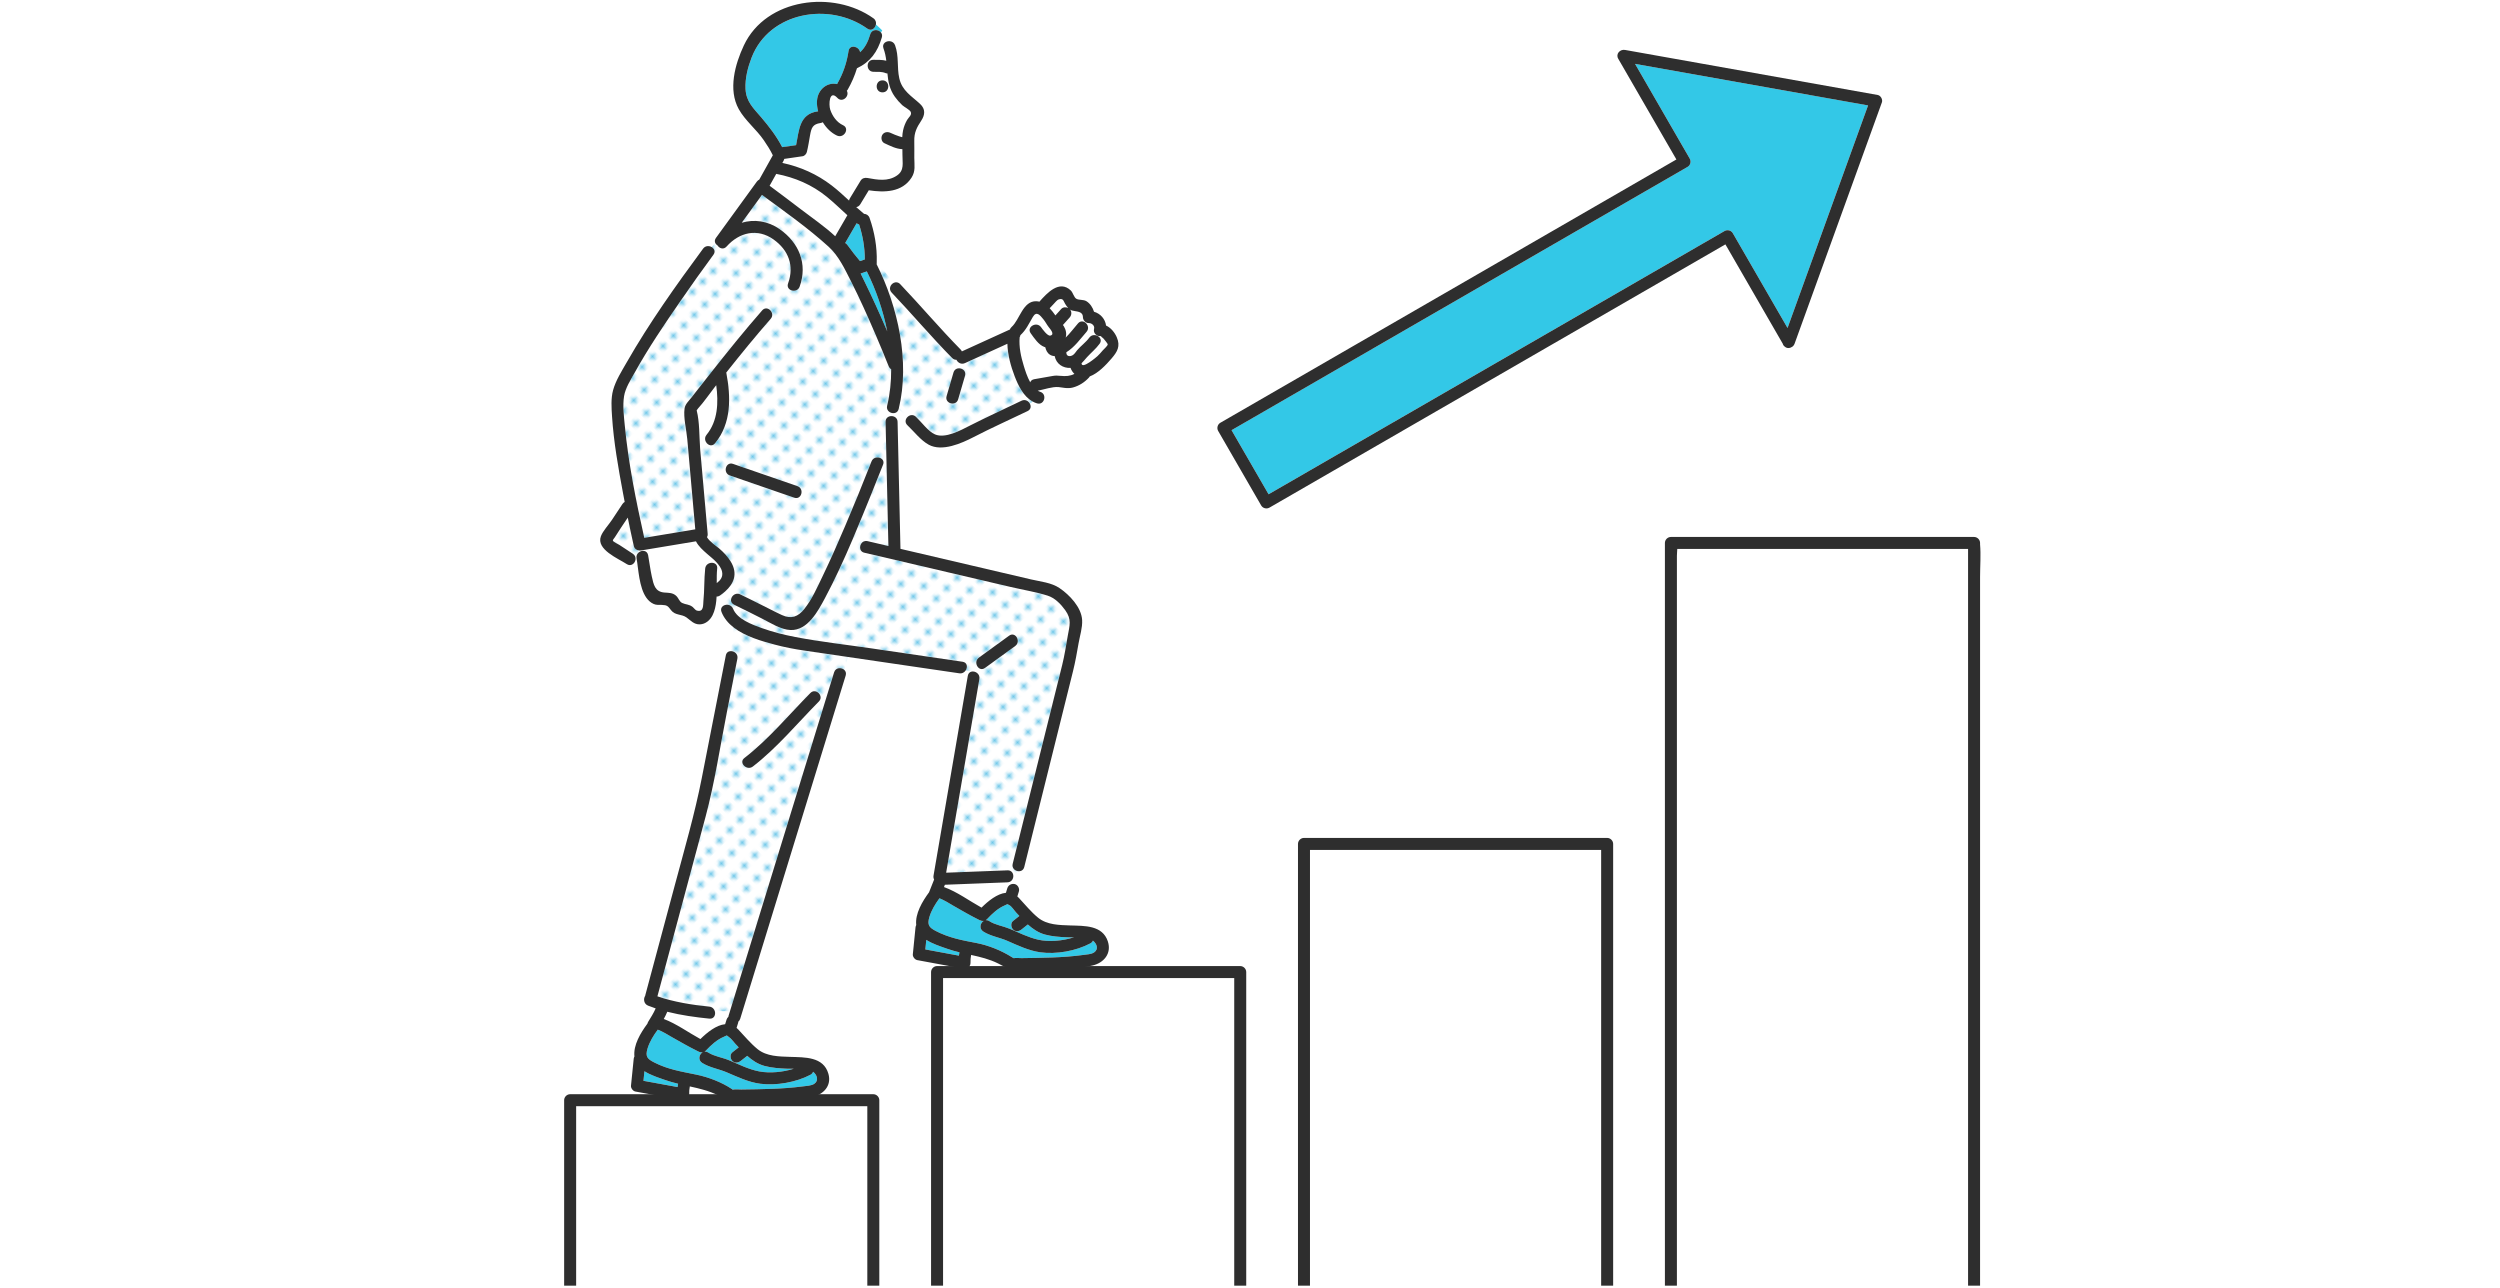 <?xml version="1.0" encoding="UTF-8"?><svg id="a" xmlns="http://www.w3.org/2000/svg" width="400" height="206" xmlns:xlink="http://www.w3.org/1999/xlink" viewBox="0 0 400 206"><defs><style>.c{fill:#6ec7e9;}.d{fill:#fff;}.e{fill:none;}.f{fill:url(#b);}.g{fill:#33c8e7;}.h{fill:#2e2e2e;}</style><pattern id="b" x="0" y="0" width="4.978" height="5.185" patternTransform="translate(-6868.388 -3352.911) rotate(135) scale(.472 -.472)" patternUnits="userSpaceOnUse" viewBox="0 0 4.978 5.185"><rect class="e" x="0" width="4.978" height="5.185"/><rect class="d" x="0" y="-0" width="4.978" height="5.185"/><circle class="c" cx="2.489" cy="2.592" r="1.058"/></pattern></defs><path class="g" d="M158.292,147.384c.968.621,2.183.773,3.237,1.215,1.508.632,2.965,1.376,4.569,1.748,1.721.399,3.896.209,5.741-.382-.433.008-.855.019-1.232 0-1.126-.056-2.327-.136-3.417-.439-1.074-.299-1.947-.897-2.739-1.611-.335.266-.67.533-1.005.799-.407.324-.956.401-1.358,0-.337-.337-.406-1.035,0-1.358.337-.268.673-.535,1.01-.802-.175-.188-.35-.376-.526-.562-.3-.318-.709-.999-1.103-1.176-.445-.2-.075-.222-.684.036-1.14.483-2.035,1.336-2.873,2.23-.059.063-.127.112-.199.152.181-.02.378.022.578.15Z"/><path class="g" d="M116.644,165.944c-.535-.353-.134-.346-.803-.068-1.151.478-2.061,1.335-2.909,2.23-.063.067-.135.117-.21.158.186-.025.389.013.596.144.98.621,2.211.772,3.276,1.215,1.607.668,3.173,1.482,4.9,1.808,1.665.314,3.739.124,5.518-.434-.358.008-.702.016-1.011.003-1.213-.052-2.496-.131-3.673-.449-1.085-.293-1.971-.896-2.775-1.616-.341.268-.682.536-1.024.804-.409.321-.955.403-1.358,0-.336-.336-.408-1.037,0-1.358.34-.267.681-.535,1.021-.802-.177-.188-.354-.376-.532-.563-.318-.334-.634-.819-1.017-1.072Z"/><path class="g" d="M161.93,153.316c.041-.001.089.003.135.004-.041-.002-.084-.004-.135-.004Z"/><path class="d" d="M128.234,33.556c1.782,1.365,3.736,2.693,5.4,4.244.649-1.121,1.297-2.241,1.946-3.362-1.092-.989-2.14-2.016-3.288-2.95-2.373-1.933-5.12-3.098-8.094-3.668-.354.633-.707,1.266-1.061,1.9,1.708,1.267,3.408,2.544,5.097,3.837Z"/><path class="g" d="M162.269,153.346c.035.013.035.009,0,0h0Z"/><path class="g" d="M137.7,43.764c.219.447.433.891.646,1.324,1.28,2.607,2.478,5.259,3.617,7.935-.67-3.399-1.831-6.703-3.269-9.599-.331.113-.663.226-.994.339Z"/><path class="g" d="M135.577,39.187c.631.893,1.318,1.747,2.019,2.587l.774-.264c.008-1.895-.331-3.794-.911-5.595-.133-.034-.266-.096-.391-.196-.002-.002-.005-.004-.007-.006-.611,1.055-1.222,2.111-1.832,3.166.129.069.249.167.349.308Z"/><path class="g" d="M103.11,171.394c-.052.513-.104,1.025-.155,1.538,1.819.332,3.637.665,5.456.997.022-.177.051-.352.086-.527-.679-.164-1.358-.349-2.033-.587-.967-.341-2.31-.749-3.354-1.42Z"/><path class="g" d="M129.661,171.966c-2.27,1.199-5.445,1.762-7.992,1.436-1.913-.245-3.662-1.1-5.417-1.841-1.271-.537-2.73-.751-3.903-1.496-.718-.455-.483-1.386.075-1.703-.22.033-.452-.007-.655-.107-1.423-.7-2.798-1.478-4.175-2.264-.752-.429-1.527-.929-2.35-1.246-.681.912-1.312,1.937-1.636,3.01-.397,1.311-.025,1.675,1.061,2.233,2.197,1.129,4.397,1.469,6.767,1.958,1.896.392,4.038,1.209,5.66,2.297.061.041.103.074.137.103.013-.003.024-.007.04-.01.402-.081.907-.009,1.317-.015,3.278-.049,6.611-.07,9.865-.498.534-.07,1.363-.097,1.829-.412.761-.516.447-1.455-.191-1.93-.065.188-.199.361-.431.484Z"/><path class="g" d="M148.206,150.379c-.051.51-.102,1.021-.153,1.531,1.791.331,3.582.662,5.372.993.022-.178.051-.354.086-.53-.67-.161-1.339-.345-2.003-.582-.956-.341-2.273-.749-3.303-1.412Z"/><path class="d" d="M176.237,53.77c-.704.126-1.383-.425-1.181-1.181.129-.481-.388-.907-.828-.894-.526.015-.953-.452-.96-.96-.013-.981-1.077-.858-1.727-1.051-.117-.035-.223-.088-.322-.151.295.379.246.909-.074,1.266-.359.4-.718.801-1.077,1.201.054.07.109.14.155.217.349.582.458,1.219.283,1.798 0-0.0 0-0.0 0-0.0.725-.701,1.317-1.518,1.979-2.275.815-.932,2.168.431,1.358,1.358-1.004,1.148-1.911,2.459-3.23,3.263 0.0.013.003.025.003.038-.011.637.561.697,1.015.433.304-.177.481-.523.706-.788.603-.711,1.392-1.259,1.945-2.013.723-.988,2.389-.029,1.658.969-.596.815-1.361,1.427-2.036,2.168-.311.341-.562.675-.86.958.002.017.008.033.01.051.083.93,2.404-1.068,2.531-1.185.301-.277.561-.584.827-.893.161-.187.799-.743.828-.978.018-.151-.559-.789-.657-.928-.107-.153-.582-.38-.344-.422Z"/><path class="f" d="M101.417,87.399c-.343-1.522-.666-3.048-.974-4.578-.705,1.047-1.413,2.093-2.08,3.163-.124.199-.338.381-.302.523.046.181.904.593,1.035.679.72.472,1.44.944,2.159,1.416.716.47.468,1.414-.097,1.719.273.175.566.331.898.466-.069-.538-.131-1.035-.208-1.446-.077-.415.093-.746.355-.955-.042-.113-.08-.225-.11-.338-.319-.079-.596-.29-.677-.649Z"/><path class="d" d="M114.751,90.967c-.078.722-.077,1.517-.071,2.333.597-.46,1.03-.978.849-1.835-.124-.589-.534-1.107-.932-1.538-.442-.48-.974-.878-1.461-1.309-.658-.582-1.389-1.214-1.776-2.006-2.921.486-5.841.972-8.762,1.458-.166.028-.341.019-.504-.022.03.113.067.225.11.338.502-.401,1.348-.352,1.496.445.207,1.113.336,2.244.577,3.35.299,1.371.512,2.516,2.048,2.63.67.05,1.294.018,1.838.501.436.388.504.94.991,1.169.606.285,1.072.175,1.677.64.166.127.43.505.635.566,1.171.344,1.014-.895,1.081-1.536.18-1.723.098-3.46.284-5.183.131-1.218,2.052-1.227,1.92,0Z"/><path class="f" d="M138.808,86.583c1.112.26,2.224.521,3.336.781-.116-5.114-.232-10.229-.349-15.343-.253.466-.541.897-.84,1.317.321.188.514.542.334,1.004-.612,1.57-1.241,3.133-1.875,4.694-.981,2.412-1.963,4.838-2.989,7.245.625.107,1.219.218,1.79.342.169-.071.369-.093.592-.041Z"/><path class="f" d="M162.339,60.18c-.605-1.582-1.115-3.416-1.156-5.178-2.263,1.032-4.526,2.064-6.788,3.096-.597.272-1.15-.075-1.367-.534-.231.013-.473-.067-.686-.284-3.333-3.39-6.398-7.021-9.673-10.465-.537-.564-.196-1.311.342-1.564-.91-1.108-1.771-2.167-2.729-3.324-.003.091-.001.182-.006.272-.001.028-.006.055-.01.082,3.419,6.789,5.361,15.599,3.541,23.104.417.513.898.931,1.377,1.351.339-.346.908-.479,1.361-.051.885.837,1.959,2.345,3.055,2.82,1.64.711,4.127-.669,5.554-1.394,2.732-1.39,5.529-2.663,8.29-3.994.577-.278,1.113.038,1.342.479.141-.118.286-.235.433-.353-1.471-.812-2.3-2.545-2.88-4.062ZM154.407,60.114c-.367,1.259-.735,2.518-1.102,3.777-.346,1.186-2.198.678-1.851-.51.367-1.259.735-2.518,1.102-3.777.346-1.186,2.198-.678,1.851.51Z"/><path class="g" d="M140.155,3.921c-.108.615-.729,1.126-1.371.667-6.071-4.335-15.686-2.704-18.521,4.622-.613,1.584-1.057,3.311-.974,5.021.099,2.05,1.268,3.09,2.527,4.565,1.237,1.449,2.458,3.03,3.335,4.745.744-.095,1.487-.202,2.229-.315.48-2.368.503-4.959,3.413-5.397.038-.006.074-.004.111-.006-.149-.563-.215-1.133-.181-1.677.117-1.867,1.692-3.051,3.22-2.686.015-.034.026-.067.045-.101.93-1.626,1.508-3.344,1.785-5.194.166-1.107,1.7-.778,1.848.196.796-.727,1.275-1.694,1.622-2.87.259-.88,1.346-.825,1.746-.253.054-.121.113-.241.173-.362-.327-.335-.672-.65-1.005-.956Z"/><path class="d" d="M145.712,17.893c-.159-.339-1.068-.801-1.35-1.065-.434-.407-.834-.862-1.181-1.345-.856-1.191-1.075-2.45-1.193-3.735-.093.002-.185-.008-.274-.046-.635-.266-1.286-.199-1.96-.213-1.236-.024-1.236-1.944,0-1.92.687.013,1.388-.024,2.054.146-.081-.658-.208-1.317-.45-1.971-.282-.759.412-1.23,1.046-1.149-.29-.651-.745-1.209-1.243-1.72-.06.12-.119.241-.173.362.138.198.195.458.106.763-.683,2.32-1.85,3.922-3.976,4.924-.358,1.182-.851,2.317-1.472,3.404-.044.077-.095.141-.149.198.483.885-.73,1.983-1.509,1.144-1.311-1.41-1.413,1.076-1.148,1.87.346,1.037,1.038,2.031,2.049,2.496,1.122.516.146,2.171-.969,1.658-.918-.422-1.706-1.207-2.272-2.137-.095.058-.207.102-.345.123-1.285.193-1.478.766-1.698,1.996-.159.887-.287,1.774-.506,2.65-.073.293-.357.623-.67.671-.983.148-1.966.299-2.952.428-.019.098-.05.199-.107.301-.063.114-.127.227-.19.341,2.876.617,5.537,1.797,7.893,3.608.977.751,1.88,1.583,2.782,2.417.018-.118.059-.24.134-.364.569-.937,1.137-1.874,1.706-2.812.235-.388.654-.519,1.084-.441,1.615.292,3.26.604,4.718-.378,1.265-.852.874-2.033.898-3.339.006-.297-.001-.597-.01-.898-.011-0-.021.003-.032.002-.978-.031-1.977-.547-2.848-.951-.472-.219-.587-.898-.344-1.313.279-.477.844-.563,1.313-.344.342.159.473.213.73.315.228.09.457.177.69.252.12.039.241.069.361.104.032.01.056.017.074.023-.002-.003.002-.005.023-.005.004 0.0.008.001.012.002.018-.372.056-.742.135-1.106.124-.574.345-1.142.642-1.65.254-.435.808-.792.573-1.294ZM141.196,14.778c-1.237,0-1.235-1.92,0-1.92,1.238,0,1.235,1.92,0,1.92Z"/><path class="d" d="M113.501,162.978c-2.22-.222-4.525-.54-6.737-1.101-.159.393-.353.778-.559,1.155,2.036.769,3.951,2.175,5.86,3.214,1.068-1.053,2.542-2.248,3.956-2.376.075-.243.15-.485.226-.728.058-.186.161-.34.293-.456.007-.063.019-.128.039-.196.071-.232.142-.463.214-.695l-2.43-.036c.187.58-.098,1.294-.862,1.218Z"/><path class="f" d="M128.692,104.092c-1.621-.238-3.226-.549-4.811-.973-2.051-.548-4.643-1.287-6.485-2.713l-.462,3.77c.567-.008,1.191.467,1.047,1.199-.575,2.933-1.15,5.867-1.726,8.8-1.073,5.471-1.907,11.045-3.349,16.434-2.569,9.601-5.138,19.202-7.722,28.8,2.653.916,5.558,1.373,8.315,1.649.461.046.749.35.862.702l2.43.036c.628-2.044,1.256-4.087,1.884-6.131,3.021-9.83,6.041-19.66,9.062-29.49,1.905-6.201,3.811-12.401,5.716-18.602.25-.813,1.208-.825,1.66-.366l.524-2.097c-2.316-.34-4.632-.679-6.948-1.019ZM131.018,112.238c-3.454,3.497-6.659,7.382-10.56,10.402-.966.748-2.333-.602-1.358-1.358,3.9-3.02,7.105-6.905,10.56-10.402.87-.881,2.227.478,1.358,1.358Z"/><path class="d" d="M151.183,141.558c-.049.123-.098.247-.147.37,2.096.746,4.055,2.212,6.009,3.29,1.052-1.047,2.506-2.237,3.903-2.372.074-.243.149-.485.223-.728.09-.294.296-.507.551-.615-.054-.139-.107-.277-.157-.416-.106.046-.224.08-.36.085-3.341.129-6.682.257-10.022.386Z"/><path class="f" d="M162.032,138.206c1.257-5.05,2.515-10.099,3.772-15.149l4.142-16.633c.384-1.54.618-3.107.893-4.671.295-1.682.672-2.633-.405-4.132-.705-.982-1.663-1.963-2.827-2.326-1.93-.601-3.99-.934-5.957-1.395-3.346-.783-6.691-1.567-10.037-2.35-4.438-1.039-8.876-2.078-13.314-3.117-.981-.23-.823-1.499-.082-1.811-.571-.124-1.165-.235-1.79-.342-1.365,3.206-2.808,6.381-4.445,9.443-1.109,2.075-2.76,5.18-5.486,5.082-1.593-.057-3.227-1.156-4.623-1.855-1.471-.737-2.935-1.491-4.42-2.198-.694-.33-.579-1.094-.126-1.499-.407-.247-.831-.48-1.309-.612-.249.221-.519.434-.811.636-.189.131-.376.18-.549.168-.012.238-.03.474-.054.706.318.311.641.614.971.902.429-.449,1.408-.442,1.717.342.66,1.678,3.069,2.547,4.61,3.1,1.726.62,3.517,1.07,5.317,1.418,3.997.771,8.073,1.218,12.098,1.809,4.897.718,9.793,1.436,14.69,2.155.749.11.84.849.519,1.363.282.089.604.112.87.229.602-.181,1.455.325,1.31,1.166-.231,1.345-.462,2.689-.692,4.034-1.542,8.987-3.084,17.973-4.627,26.96,3.274-.126,6.547-.252,9.821-.378.542-.021.846.336.912.748.325-.136.579-.334.737-.616-.513-.082-.985-.527-.823-1.178ZM157.593,106.874c-1.002.727-1.96-.939-.969-1.658,1.612-1.17,3.225-2.34,4.838-3.51,1.002-.727,1.96.939.969,1.658-1.613,1.17-3.225,2.34-4.838,3.51Z"/><path class="f" d="M141.946,64.917c.457-1.868.657-3.833.647-5.83-.168-.105-.311-.262-.4-.485-.699-1.76-1.431-3.508-2.179-5.248-1.213-2.821-2.468-5.629-3.859-8.367-.971-1.912-1.951-4.035-3.562-5.5-3.318-3.018-7.054-5.644-10.674-8.301-1.079,1.485-2.158,2.97-3.237,4.455,1.981-.584,4.138-.315,6.053,1.016,3.104,2.157,4.525,5.575,3.211,9.209-.418,1.155-2.272.654-1.851-.51,1.017-2.812.086-5.328-2.328-7.041-2.584-1.834-5.477-1.149-7.516,1.137-.479.537-1.134.301-1.44-.171-.171-.107-.305-.259-.377-.435-.183.229-.367.459-.552.692.407.244.632.726.269,1.218-1.809,2.449-3.568,4.937-5.297,7.443-2.572,3.726-5.127,7.497-7.324,11.46-.635,1.146-1.467,2.411-1.678,3.726-.243,1.509-.033,3.156.111,4.665.578,6.045,1.794,12.072,3.12,18.001,2.72-.453,5.441-.905,8.161-1.358-.151-1.699-.301-3.397-.452-5.096-.276-3.117-.553-6.235-.83-9.352-.133-1.5-.632-3.39-.434-4.892.09-.681.695-1.22,1.102-1.744,1.022-1.318,2.051-2.63,3.086-3.938,2.68-3.388,5.385-6.763,8.235-10.011.817-.931,2.17.432,1.358,1.358-2.449,2.792-4.794,5.677-7.105,8.586.741,3.922.859,8.089-1.801,11.33-.546.665-1.364.206-1.551-.454-.335.329-.594.748-.839,1.176.008.11.014.222.024.33.399,4.502.799,9.003,1.198,13.505.013.148-.032.308-.114.455.361.681,1.496,1.416,1.937,1.8.719.624,1.367,1.281,1.862,2.104,1.168,1.939.524,3.526-.904,4.792.478.132.901.365,1.309.612.275-.246.675-.359,1.095-.159,1.602.762,3.179,1.578,4.766,2.371.636.318,1.269.646,1.916.942,1.502.686,2.582.285,3.588-.974,1.238-1.549,2.082-3.494,2.938-5.267,1.262-2.614,2.429-5.274,3.567-7.944,1.467-3.441,2.885-6.906,4.243-10.392.266-.684,1.037-.775,1.517-.493.299-.42.587-.851.84-1.317-.034-1.507-.069-3.015-.103-4.522-.014-.638.489-.944.983-.923.014-.165.025-.329.033-.492-.487-.107-.916-.542-.763-1.167ZM127.079,79.633c-3.436-1.187-6.871-2.373-10.307-3.56-1.163-.402-.66-2.256.51-1.851,3.436,1.187,6.871,2.373,10.307,3.56,1.163.402.66,2.256-.51,1.851Z"/><path class="g" d="M174.866,150.497c-.07.173-.202.331-.418.445-2.277,1.212-5.465,1.786-8.021,1.421-1.845-.263-3.556-1.086-5.246-1.826-1.254-.549-2.697-.751-3.858-1.496-.71-.456-.482-1.378.066-1.699-.216.028-.443-.012-.64-.111-1.407-.7-2.767-1.478-4.127-2.264-.739-.427-1.502-.926-2.313-1.243-.672.91-1.301,1.941-1.612,3.007-.372,1.274-.035,1.672,1.044,2.233,2.087,1.085,4.186,1.481,6.456,1.91,1.951.369,4.049,1.215,5.729,2.289.113.072.198.117.26.146.373-.08.872-.005,1.247-.01,3.289-.049,6.642-.06,9.905-.51.502-.069,1.278-.101,1.713-.402.785-.542.425-1.409-.186-1.892Z"/><path class="d" d="M171.285,58.868c-1.217.069-2.296-.645-2.536-1.888-.265-.009-.525-.072-.763-.225-.444-.285-.626-.726-.745-1.199-.049-.014-.1-.023-.147-.04-.911-.327-1.635-1.427-2.182-2.189-.722-1.007.944-1.964,1.658-.969.203.283,1.02,1.436,1.465,1.344.785-.162.03-1.015-.248-1.369-.301-.383-.514-.831-.824-1.213-.58-.715-1.12-1.406-1.712-.404-.627,1.062-1.07,2.075-1.995,2.921-.01.116-.048.228-.115.331-.137,1.543.22,3.142.67,4.605.217.707.536,1.736,1.022,2.598.09-.24.291-.434.636-.494.991-.174,1.98-.356,2.972-.523.455-.077.752-.068,1.214-.015.876.099,1.592.036,2.249-.311-.272-.253-.485-.578-.62-.957Z"/><path class="d" d="M168.864,50.471c.308-.343.615-.686.923-1.029.281-.314.764-.346,1.125-.162-.197-.204-.357-.451-.502-.688-.266-.438-.282-.946-1.067-.67-.218.077-.605.56-.761.717-.218.22-.43.447-.639.676.346.36.652.766.92,1.155Z"/><path class="h" d="M153.305,63.892c.367-1.259.735-2.518,1.102-3.777.347-1.188-1.505-1.696-1.851-.51-.367,1.259-.735,2.518-1.102,3.777-.347,1.188,1.505,1.696,1.851.51Z"/><path class="h" d="M162.253,66.691c.931-.699,1.694-1.397,2.534-2.096-.229-.441-.766-.756-1.342-.479-2.761,1.33-5.558,2.604-8.29,3.994-1.427.726-3.914,2.105-5.554,1.394-1.097-.475-2.17-1.983-3.055-2.82-.453-.428-1.023-.295-1.361.051.623.545,1.242,1.096,1.709,1.875-.467-.779-1.086-1.33-1.709-1.875-.333.34-.442.885.004,1.306,1.055.998,2.129,2.416,3.412,3.115,2.131,1.161,5.252-.227,7.172-1.22,2.837-1.467,5.765-2.777,8.642-4.163.534-.257.585-.772.373-1.179-.839.699-1.602,1.397-2.534,2.096Z"/><path class="h" d="M147.23,16.642c-1.38-1.282-2.896-2.106-3.345-4.119-.398-1.782-.025-3.53-.677-5.289-.148-.398-.468-.595-.805-.638.205.46.33.967.33,1.535,0-.568-.124-1.075-.33-1.535-.634-.082-1.328.39-1.046,1.149.243.654.37,1.313.45,1.971-.666-.17-1.367-.133-2.054-.146-1.236-.024-1.236,1.896,0,1.92.674.013,1.325-.053,1.96.213.089.037.182.047.274.046.118,1.284.337,2.543,1.193,3.735.347.483.747.938,1.181,1.345.282.264,1.191.726,1.35,1.065.235.502-.319.86-.573,1.294-.297.509-.518,1.076-.642,1.65-.079.364-.117.734-.135,1.106-.004-0-.008-.001-.012-.002-.022-.001-.025.002-.023.005-.018-.006-.042-.013-.074-.023-.12-.035-.242-.065-.361-.104-.233-.075-.462-.162-.69-.252-.257-.102-.389-.157-.73-.315-.47-.218-1.035-.132-1.313.344-.243.415-.128,1.094.344,1.313.871.404,1.87.92,2.848.951.011 0.0.021-.002.032-.002.009.301.016.601.01.898-.025,1.306.367,2.486-.898,3.339-1.457.982-3.103.67-4.718.378-.431-.078-.849.053-1.084.441-.569.937-1.137,1.874-1.706,2.812-.075.124-.116.246-.134.364-.902-.834-1.805-1.666-2.782-2.417-2.356-1.812-5.018-2.992-7.893-3.608.063-.114.127-.227.19-.341.057-.102.088-.202.107-.301.986-.129,1.97-.28,2.952-.428.314-.047.597-.378.67-.671.219-.875.348-1.763.506-2.65.22-1.229.413-1.803,1.698-1.996.137-.021.25-.065.345-.123.566.931,1.354,1.715,2.272,2.137,1.115.513,2.092-1.142.969-1.658-1.011-.465-1.703-1.458-2.049-2.496-.265-.795-.163-3.28,1.148-1.87.779.838,1.992-.259,1.509-1.144.054-.057.105-.121.149-.198.621-1.086,1.114-2.222,1.472-3.404,2.126-1.001,3.293-2.604,3.976-4.924.09-.305.033-.565-.106-.763-.098.218-.174.435-.174.653,0-.218.076-.435.174-.653-.399-.573-1.487-.627-1.746.253-.346,1.176-.825,2.143-1.622,2.87-.148-.973-1.682-1.303-1.848-.196-.277,1.85-.855,3.568-1.785,5.194-.019.034-.03.067-.045.101-1.528-.365-3.103.819-3.22,2.686-.034.544.033,1.114.181,1.677-.037.002-.073-0-.111.006-2.91.437-2.933,3.028-3.413,5.397-.742.112-1.484.219-2.229.315-.877-1.714-2.098-3.295-3.335-4.745-1.258-1.475-2.428-2.515-2.527-4.565-.083-1.71.362-3.437.974-5.021,2.835-7.326,12.45-8.957,18.521-4.622.642.459,1.263-.052,1.371-.667-.216-.199-.427-.394-.622-.59.195.195.406.391.622.59.062-.35-.041-.732-.402-.991-6.392-4.565-17.169-3.238-20.729,4.332-1.414,3.006-2.553,7.096-.814,10.212,1.02,1.827,2.818,3.231,4.008,4.972.523.765,1.033,1.563,1.439,2.401-.725,1.298-1.45,2.596-2.174,3.894-.141.067-.273.168-.382.318-2.182,3.004-4.364,6.007-6.546,9.011-.2.276-.215.546-.121.775.26-.325.52-.646.778-.956-.259.311-.518.631-.778.956.072.176.205.328.377.435.306.472.961.708,1.44.171,2.039-2.286,4.931-2.971,7.516-1.137,2.414,1.713,3.345,4.228,2.328,7.041-.421,1.164,1.434,1.665,1.851.51,1.314-3.634-.107-7.052-3.211-9.209-1.915-1.331-4.072-1.6-6.053-1.016,1.079-1.485,2.158-2.97,3.237-4.455,3.62,2.657,7.355,5.282,10.674,8.301,1.61,1.465,2.59,3.588,3.562,5.5,1.391,2.738,2.646,5.546,3.859,8.367.748,1.74,1.48,3.488,2.179,5.248.088.222.231.38.4.485.01,1.997-.19,3.961-.647,5.83-.153.625.276,1.06.763,1.167.021-.456.024-.902.024-1.313,0,.411-.002.857-.024,1.313.449.099.947-.08,1.088-.656.003-.014.006-.028.01-.042-.154-.19-.301-.392-.434-.614.133.222.28.424.434.614,1.82-7.505-.122-16.315-3.541-23.104.003-.027.008-.054.01-.082.004-.09.003-.182.006-.272-.141-.171-.282-.341-.428-.516.146.175.287.346.428.516.077-2.377-.362-4.827-1.146-7.055-.154-.438-.516-.639-.884-.656-.427-.348-.844-.708-1.253-1.076.245-.036.479-.172.645-.445.455-.749.909-1.499,1.364-2.248,2.492.375,5.32.353,6.847-2.029.672-1.049.438-2.01.439-3.18 0-.896.016-1.789-.004-2.688-.028-1.312.387-2.147,1.111-3.238.612-.922.706-1.854-.172-2.67ZM128.234,33.556c-1.688-1.293-3.389-2.57-5.097-3.837.354-.633.707-1.266,1.061-1.9,2.974.57,5.721,1.736,8.094,3.668,1.147.934,2.196,1.962,3.288,2.95-.649,1.121-1.297,2.241-1.946,3.362-1.664-1.551-3.618-2.879-5.4-4.244ZM141.963,53.023c-1.138-2.676-2.336-5.329-3.617-7.935-.213-.433-.428-.877-.646-1.324.331-.113.663-.226.994-.339,1.438,2.896,2.599,6.2,3.269,9.599ZM137.061,35.713c.002.002.005.004.007.006.125.1.258.162.391.196.579,1.8.918,3.699.911,5.595l-.774.264c-.701-.84-1.387-1.694-2.019-2.587-.1-.141-.22-.24-.349-.308.611-1.055,1.222-2.111,1.832-3.166Z"/><path class="h" d="M127.589,77.781c-3.436-1.187-6.871-2.373-10.307-3.56-1.17-.404-1.673,1.45-.51,1.851,3.436,1.187,6.871,2.373,10.307,3.56,1.17.404,1.673-1.45.51-1.851Z"/><path class="h" d="M141.196,12.858c-1.235,0-1.237,1.92,0,1.92,1.235,0,1.238-1.92,0-1.92Z"/><path class="h" d="M173.144,99.224c-.11-2.059-2.026-4.054-3.636-5.14-1.297-.874-3.028-1.023-4.521-1.373-3.156-.739-6.311-1.478-9.467-2.216l-11.445-2.679c-.154-6.772-.308-13.545-.462-20.317-.014-.598-.471-.904-.937-.923-.069.81-.223,1.633-.584,2.355.361-.722.515-1.545.584-2.355-.495-.02-.998.285-.983.923.034,1.507.069,3.015.103,4.522.247-.455.461-.944.617-1.49-.156.546-.37,1.035-.617,1.49.116,5.114.232,10.229.349,15.343-1.112-.26-2.224-.521-3.336-.781-.223-.052-.423-.03-.592.041,1.016.221,1.967.487,2.917.867-.949-.38-1.9-.646-2.917-.867-.741.312-.899,1.581.082,1.811,4.438,1.039,8.876,2.078,13.314,3.117,3.346.783,6.691,1.567,10.037,2.35,1.967.461,4.027.794,5.957,1.395,1.164.362,2.122,1.344,2.827,2.326,1.077,1.499.701,2.45.405,4.132-.275,1.564-.509,3.13-.893,4.671l-4.142,16.633c-1.257,5.05-2.515,10.099-3.772,15.149-.162.651.31,1.096.823,1.178.212-.379.251-.908.038-1.653.213.745.174,1.274-.038,1.653.432.069.892-.119,1.029-.668,2.601-10.448,5.203-20.896,7.804-31.343.371-1.491.628-2.982.895-4.498.204-1.162.626-2.462.562-3.651Z"/><path class="h" d="M154.005,105.879c-4.897-.718-9.793-1.436-14.69-2.155-4.026-.59-8.102-1.038-12.098-1.809-1.8-.347-3.591-.797-5.317-1.418-1.54-.553-3.95-1.422-4.61-3.1-.309-.784-1.288-.791-1.717-.342.774.676,1.593,1.265,2.52,1.636-.927-.371-1.745-.96-2.52-1.636-.193.202-.275.495-.134.853.4,1.018,1.098,1.832,1.958,2.498l.08-.656-.08.656c1.842,1.426,4.434,2.165,6.485,2.713,1.585.424,3.189.735,4.811.973,2.316.34,4.632.679,6.948,1.019l.144-.575-.144.575c3.846.564,7.692,1.128,11.539,1.692,2.106.309,4.211.618,6.317.926.466.068.828-.166,1.03-.488-.258-.082-.482-.221-.592-.551.11.329.333.469.592.551.321-.514.23-1.253-.519-1.363Z"/><path class="h" d="M177.262,150.641c-.859-2.639-3.749-2.491-6.012-2.57-1.761-.062-3.721-.074-5.151-1.236-1.127-.916-2.087-2.108-3.078-3.167-.08-.086-.163-.162-.246-.233.082-.268.164-.536.247-.804.147-.48-.175-1.068-.67-1.181-.222-.051-.439-.026-.63.055.218.556.48,1.111.85,1.667-.37-.556-.632-1.111-.85-1.667-.255.109-.461.321-.551.615-.074.242-.149.485-.223.728-1.397.135-2.851,1.325-3.903,2.372-1.954-1.078-3.913-2.543-6.009-3.29.049-.123.098-.247.147-.37,3.341-.129,6.682-.257,10.022-.386.137-.005.254-.039.36-.085-.095-.266-.185-.531-.273-.797.089.266.178.531.273.797.433-.187.62-.664.552-1.087-.551.231-1.299.29-2.105.29.806,0,1.554-.059,2.105-.29-.066-.412-.37-.769-.912-.748-3.274.126-6.547.252-9.821.378,1.542-8.987,3.084-17.973,4.627-26.96.231-1.345.462-2.689.692-4.034.144-.842-.708-1.347-1.31-1.166.2.088.368.229.459.501-.09-.271-.258-.413-.459-.501-.262.079-.478.286-.541.656-1.598,9.311-3.196,18.621-4.793,27.932-.231,1.345-.462,2.689-.692,4.034-.041.241.001.453.094.63-.261.656-.521,1.312-.782,1.968-.007.017-.007.035-.013.052-1.104,1.505-2.262,3.446-2.068,5.264-.058.11-.1.236-.114.381-.143,1.434-.286,2.869-.43,4.303-.038.385.323.855.705.926,2.437.45,4.874.901,7.31,1.351.593.11,1.23-.258,1.215-.926-.01-.426.014-.837.097-1.252,1.468.32,2.926.669,4.335,1.37,1.153.573,1.813,1.083,3.088,1.069,3.918-.045,8.143.124,11.984-.746,1.826-.414,3.098-1.921,2.473-3.841ZM157.912,147.082c.838-.894,1.733-1.747,2.873-2.23.609-.258.239-.236.684-.036.394.177.804.858,1.103,1.176.176.186.35.375.526.562-.337.267-.673.535-1.01.802-.406.323-.337,1.02,0,1.358.401.401.95.324,1.358,0,.335-.266.67-.533,1.005-.799.792.714,1.665,1.312,2.739,1.611,1.09.303,2.29.383,3.417.439.377.019.799.008,1.232-0-1.846.591-4.021.781-5.741.382-1.604-.372-3.061-1.116-4.569-1.748-1.054-.442-2.269-.594-3.237-1.215-.2-.128-.397-.17-.578-.15.071-.04.139-.089.199-.152ZM153.425,152.903c-1.791-.331-3.582-.662-5.372-.993.051-.51.102-1.021.153-1.531,1.029.663,2.347,1.071,3.303,1.412.664.237,1.333.42,2.003.582-.035.176-.064.353-.086.53ZM161.93,153.316c.052-.001.095.001.135.004-.041-.002-.084-.004-.135-.004ZM162.269,153.346c.018.004.026.008.026.008-0-0-.009-.004-.026-.008ZM175.052,152.389c-.435.301-1.212.333-1.713.402-3.264.449-6.616.461-9.905.51-.375.006-.874-.07-1.247.01-.062-.029-.147-.074-.26-.146-1.68-1.073-3.778-1.92-5.729-2.289-2.27-.429-4.369-.824-6.456-1.91-1.079-.561-1.417-.959-1.044-2.233.311-1.066.94-2.097,1.612-3.007.811.317,1.573.816,2.313,1.243,1.36.786,2.72,1.564,4.127,2.264.197.098.424.139.64.111-.549.322-.777,1.243-.066,1.699,1.161.745,2.604.947,3.858,1.496,1.69.74,3.401,1.562,5.246,1.826,2.556.365,5.744-.209,8.021-1.421.216-.115.348-.272.418-.445.611.482.971,1.35.186,1.892Z"/><path class="h" d="M135.115,107.208l-.244.974.244-.974c-.452-.459-1.41-.447-1.66.366-1.905,6.201-3.811,12.401-5.716,18.602-3.021,9.83-6.041,19.66-9.062,29.49-.628,2.044-1.256,4.087-1.884,6.131l.987.015-.987-.015c-.071.232-.142.463-.214.695-.021.068-.032.133-.039.196-.132.116-.236.27-.293.456-.075.243-.15.485-.226.728-1.414.129-2.888,1.324-3.956,2.376-1.909-1.04-3.824-2.446-5.86-3.214.207-.377.4-.762.559-1.155,2.212.561,4.517.878,6.737,1.101.764.076,1.049-.638.862-1.218l-1.672-.025,1.672.025c-.114-.353-.401-.656-.862-.702-2.758-.276-5.662-.733-8.315-1.649,2.584-9.597,5.152-19.199,7.722-28.8,1.442-5.389,2.276-10.963,3.349-16.434.575-2.933,1.15-5.867,1.726-8.8.144-.732-.481-1.207-1.047-1.199l-.37,3.019.37-3.019c-.367.005-.711.212-.804.689-1.282,6.54-2.565,13.08-3.847,19.62-1.13,5.761-2.771,11.383-4.291,17.055-1.579,5.895-3.159,11.789-4.745,17.682-.009.035-.011.068-.017.101-.317.473-.242,1.293.461,1.575.398.16.804.306,1.214.443-.325.751-.786,1.47-1.199,2.145-.06.097-.094.193-.117.288-1.112,1.5-2.279,3.44-2.084,5.256-.059.111-.101.237-.115.382-.145,1.434-.29,2.869-.435,4.303-.039.384.324.856.705.926,2.465.45,4.93.901,7.395,1.351.593.108,1.23-.257,1.215-.926-.01-.424.014-.832.097-1.245,1.547.338,3.083.702,4.57,1.447,1.153.577,1.745.999,3.014.984,3.929-.046,8.106.086,11.968-.728,1.797-.379,3.176-1.773,2.625-3.715-.786-2.771-3.789-2.632-6.113-2.714-1.77-.062-3.779-.065-5.218-1.236-1.135-.924-2.109-2.106-3.113-3.167-.082-.087-.166-.163-.251-.235.083-.267.166-.535.249-.802.02-.063.03-.128.034-.194.13-.108.237-.257.299-.458,1.905-6.201,3.811-12.401,5.716-18.602,3.021-9.83,6.041-19.66,9.062-29.49.699-2.275,1.398-4.551,2.098-6.826.113-.368.012-.669-.192-.876ZM108.411,173.929c-1.819-.332-3.637-.665-5.456-.997.052-.513.104-1.025.155-1.538,1.044.671,2.387,1.079,3.354,1.42.675.238,1.353.423,2.033.587-.035.175-.064.351-.086.527ZM130.093,171.482c.638.475.952,1.414.191,1.93-.466.316-1.295.342-1.829.412-3.255.428-6.587.448-9.865.498-.41.006-.915-.066-1.317.015-.016.003-.027.007-.04.01-.034-.029-.076-.062-.137-.103-1.622-1.089-3.764-1.906-5.66-2.297-2.37-.49-4.57-.829-6.767-1.958-1.087-.559-1.458-.922-1.061-2.233.325-1.073.955-2.098,1.636-3.01.824.317,1.598.817,2.35,1.246,1.376.786,2.752,1.564,4.175,2.264.203.1.436.14.655.107-.558.317-.793,1.247-.075,1.703,1.174.744,2.633.959,3.903,1.496,1.755.741,3.504,1.596,5.417,1.841,2.547.326,5.722-.237,7.992-1.436.232-.123.367-.295.431-.484ZM118.193,167.578c-.34.267-.681.535-1.021.802-.408.321-.336,1.022,0,1.358.403.403.949.321,1.358,0,.341-.268.682-.536,1.024-.804.804.72,1.69,1.323,2.775,1.616,1.177.318,2.46.397,3.673.449.309.013.653.006,1.011-.003-1.779.558-3.853.748-5.518.434-1.727-.326-3.293-1.14-4.9-1.808-1.065-.442-2.296-.593-3.276-1.215-.207-.131-.41-.169-.596-.144.075-.041.147-.091.21-.158.848-.895,1.758-1.752,2.909-2.23.668-.277.268-.284.803.068.383.253.699.738,1.017,1.072.177.186.354.374.532.563Z"/><path class="h" d="M129.661,110.881c-3.454,3.497-6.659,7.382-10.56,10.402-.976.755.392,2.105,1.358,1.358,3.9-3.02,7.105-6.905,10.56-10.402.869-.88-.488-2.238-1.358-1.358Z"/><path class="h" d="M161.462,101.706c-1.613,1.17-3.225,2.34-4.838,3.51-.991.719-.033,2.385.969,1.658,1.613-1.17,3.225-2.34,4.838-3.51.991-.719.033-2.385-.969-1.658Z"/><path class="h" d="M178.686,53.966c-.332-.768-.945-1.529-1.715-1.878-.138-1.032-.892-1.916-1.926-2.207-.206-.676-.625-1.314-1.2-1.677-.5-.315-1.196-.146-1.639-.406-.378-.222-.534-.986-.873-1.313-1.834-1.77-3.824.423-5.03,1.785-.157-.04-.319-.066-.487-.072-2.16-.078-2.659,2.964-3.966,4.127-.138.123-.22.257-.265.394-2.562,1.168-5.123,2.336-7.685,3.504-.045-.103-.109-.205-.202-.3-3.333-3.39-6.398-7.021-9.673-10.465-.316-.332-.7-.354-1.016-.206.425.517.86,1.045,1.322,1.6-.463-.555-.898-1.083-1.322-1.6-.538.252-.878.999-.342,1.564,3.275,3.444,6.34,7.075,9.673,10.465.213.216.455.297.686.284.217.459.77.806,1.367.534,2.263-1.032,4.526-2.064,6.788-3.096.042,1.762.551,3.596,1.156,5.178.58,1.517,1.409,3.25,2.88,4.062.179-.144.362-.287.554-.431-.191.144-.374.287-.554.431.219.121.451.222.7.298,1.184.363,1.69-1.489.51-1.851-.136-.042-.264-.104-.387-.176,1.017-.189,2.3-.662,3.311-.581.561.045,1.453.305,2.314.07.996-.271,1.866-.833,2.563-1.585.057-.062.103-.126.14-.192,1.336-.502,2.587-1.825,3.49-2.878.911-1.062,1.443-1.95.825-3.382ZM168.583,48.64c.156-.157.543-.64.761-.717.785-.277.8.232,1.067.67.144.237.305.484.502.688-.361-.184-.844-.152-1.125.162-.308.343-.616.686-.923,1.029-.268-.389-.574-.795-.92-1.155.209-.229.421-.456.639-.676ZM169.657,60.136c-.462-.052-.759-.061-1.214.015-.992.167-1.981.349-2.972.523-.345.061-.546.255-.636.494-.487-.863-.805-1.892-1.022-2.598-.45-1.463-.807-3.061-.67-4.605.067-.103.104-.214.115-.331.925-.845,1.367-1.859,1.995-2.921.592-1.001,1.132-.311,1.712.404.31.382.523.83.824,1.213.278.354,1.034,1.207.248,1.369-.446.092-1.262-1.061-1.465-1.344-.714-.995-2.38-.038-1.658.969.547.762,1.271,1.863,2.182,2.189.047.017.098.026.147.04.118.473.3.914.745,1.199.238.153.498.216.763.225.24,1.244,1.319,1.958,2.536,1.888.135.379.348.704.62.957-.656.347-1.373.41-2.249.311ZM176.411,56.099c-.266.309-.526.616-.827.893-.127.117-2.448,2.115-2.531,1.185-.002-.018-.007-.033-.01-.051.299-.283.55-.617.86-.958.675-.741,1.44-1.353,2.036-2.168.731-.998-.935-1.957-1.658-.969-.552.755-1.342,1.302-1.945,2.013-.225.265-.402.611-.706.788-.454.264-1.026.204-1.015-.433 0-.014-.003-.025-.003-.038,1.319-.805,2.226-2.116,3.23-3.263.81-.927-.542-2.29-1.358-1.358-.662.757-1.254,1.575-1.979,2.275-0.0 0-0.0 0-0.0 0.0.175-.579.066-1.215-.283-1.798-.046-.077-.101-.147-.155-.217.359-.4.718-.801,1.077-1.201.32-.357.369-.887.074-1.266.099.063.205.116.322.151.65.193,1.713.07,1.727,1.051.007.508.434.975.96.96.44-.013.957.413.828.894-.202.756.477,1.307,1.181,1.181-.238.042.237.269.344.422.098.14.675.777.657.928-.028.236-.667.792-.828.978Z"/><path class="h" d="M121.951,49.661c-2.849,3.248-5.555,6.623-8.235,10.011-1.035,1.308-2.064,2.621-3.086,3.938-.406.524-1.012,1.063-1.102,1.744-.198,1.502.301,3.392.434,4.892.277,3.117.553,6.235.83,9.352.151,1.699.301,3.397.452,5.096-2.72.453-5.441.905-8.161,1.358-1.326-5.93-2.542-11.956-3.12-18.001-.144-1.509-.354-3.155-.111-4.665.212-1.316,1.043-2.58,1.678-3.726,2.196-3.963,4.752-7.734,7.324-11.46,1.73-2.506,3.489-4.993,5.297-7.443.364-.492.139-.975-.269-1.218-1.177,1.483-2.399,3.041-3.789,4.431,1.391-1.391,2.613-2.948,3.789-4.431-.416-.249-1.022-.248-1.389.249-4.328,5.861-8.604,11.866-12.222,18.195-.79,1.382-1.753,2.89-2.176,4.441-.363,1.332-.258,2.825-.17,4.184.266,4.133,1.003,8.251,1.762,12.317.086.463.176.925.264,1.388-.133.071-.256.175-.356.327-.558.844-1.115,1.688-1.673,2.532-.516.782-1.459,1.773-1.778,2.63-.79,2.119,2.789,3.569,4.143,4.457.316.207.624.195.872.061-.434-.278-.831-.594-1.305-.91.475.316.871.633,1.305.91.565-.305.813-1.249.097-1.719-.72-.472-1.44-.944-2.159-1.416-.131-.086-.989-.498-1.035-.679-.036-.142.178-.324.302-.523.667-1.069,1.376-2.115,2.08-3.163.309,1.529.631,3.056.974,4.578.081.359.357.569.677.649-.077-.292-.099-.585-.001-.877-.097.292-.075.585.001.877.164.041.338.049.504.022,2.921-.486,5.841-.972,8.762-1.458.387.793,1.118,1.425,1.776,2.006.488.431,1.019.829,1.461,1.309.397.432.808.949.932,1.538.18.856-.253,1.374-.849,1.835-.006-.816-.007-1.611.071-2.333.132-1.227-1.789-1.218-1.92,0-.186,1.723-.105,3.46-.284,5.183-.067.641.09,1.879-1.081,1.536-.206-.06-.47-.438-.635-.566-.605-.465-1.071-.354-1.677-.64-.487-.229-.555-.781-.991-1.169-.543-.483-1.168-.451-1.838-.501-1.535-.114-1.749-1.259-2.048-2.63-.241-1.106-.37-2.237-.577-3.35-.148-.797-.994-.846-1.496-.445.209.555.529,1.11.529,1.666,0-.555-.32-1.11-.529-1.666-.263.21-.433.54-.355.955.076.411.139.908.208,1.446.208.084.428.162.677.224-.249-.062-.469-.14-.677-.224.277,2.158.663,5.001,2.515,5.844.452.206.844.14,1.316.156.868.028.98.192,1.475.839.672.879,1.674.591,2.479,1.169.693.498,1.189,1.131,2.132,1.107.917-.024,1.654-.688,2.04-1.47.336-.681.505-1.459.589-2.278-.224-.219-.447-.44-.669-.662.222.222.445.443.669.662.024-.233.042-.468.054-.706.173.011.36-.038.549-.168.292-.202.562-.414.811-.636-.251-.069-.517-.112-.804-.112.287,0,.553.042.804.112,1.427-1.267,2.072-2.853.904-4.792-.496-.823-1.143-1.48-1.862-2.104-.442-.384-1.577-1.119-1.937-1.8.081-.146.127-.307.114-.455-.399-4.502-.799-9.003-1.198-13.505-.01-.108-.016-.22-.024-.33-.299.523-.579,1.054-.96,1.435.381-.381.661-.912.96-1.435-.141-1.926-.069-4.097-.533-5.947-.004-.017-.007-.036-.009-.055.073-.102.159-.234.209-.289.965-1.055,1.783-2.292,2.667-3.415.083-.106.167-.211.251-.317.37,2.761.273,5.719-1.553,7.943-.237.288-.275.615-.193.904.289-.283.634-.5,1.081-.59-.447.089-.792.306-1.081.59.187.66,1.005,1.119,1.551.454,2.66-3.24,2.542-7.408,1.801-11.33,2.311-2.909,4.656-5.793,7.105-8.586.812-.925-.541-2.289-1.358-1.358Z"/><path class="h" d="M140.956,73.338c-.607.852-1.257,1.66-1.743,2.633.486-.972,1.136-1.781,1.743-2.633-.48-.282-1.251-.19-1.517.493-1.358,3.486-2.776,6.951-4.243,10.392-1.138,2.67-2.305,5.33-3.567,7.944-.856,1.774-1.7,3.718-2.938,5.267-1.006,1.259-2.087,1.66-3.588.974-.647-.295-1.28-.624-1.916-.942-1.587-.793-3.164-1.609-4.766-2.371-.42-.2-.82-.087-1.095.159.573.348,1.114.722,1.728.876-.614-.154-1.155-.528-1.728-.876-.453.404-.568,1.168.126,1.499,1.486.707,2.949,1.462,4.42,2.198,1.396.699,3.03,1.797,4.623,1.855,2.726.098,4.377-3.007,5.486-5.082,1.637-3.062,3.08-6.236,4.445-9.443-.137-.024-.273-.047-.413-.071.14.023.276.047.413.071,1.025-2.408,2.008-4.833,2.989-7.245.635-1.561,1.264-3.124,1.875-4.694.18-.462-.013-.815-.334-1.004Z"/><path class="d" d="M197.477,177.588v-21.099h-46.587v49.213h46.587v-28.115Z"/><path class="d" d="M138.77,176.993h-46.587v28.71h46.587v-28.71Z"/><path class="d" d="M256.184,164.026v-28.04h-46.587v69.717h46.587v-41.677Z"/><path class="d" d="M314.891,170.885v-83.053h-46.526c-.012.378-.06.774-.06,1.089v116.782h46.587v-34.818Z"/><path class="h" d="M140.69,181.525v-5.492c0-.519-.44-.96-.96-.96h-48.507c-.519,0-.96.44-.96.96v29.67h1.92v-28.71h46.587v28.71h1.92v-24.178Z"/><path class="h" d="M199.397,163.646v-8.116c0-.519-.44-.96-.96-.96h-48.507c-.519,0-.96.44-.96.96v50.173h1.92v-49.213h46.587v49.213h1.92v-42.057Z"/><path class="h" d="M258.104,201.195v-66.169c0-.519-.44-.96-.96-.96h-48.507c-.519,0-.96.44-.96.96v70.677h1.92v-69.717h46.587v69.717h1.92v-4.508Z"/><path class="h" d="M316.811,175.495v-83.149c0-1.727.147-3.527,0-5.249-.006-.074,0-.151,0-.225,0-.519-.44-.96-.96-.96h-48.507c-.519,0-.96.44-.96.96v118.831h1.92v-116.782c0-.316.049-.711.06-1.089h46.526v117.871h1.92v-30.207Z"/><path class="g" d="M202.97,79.084c2.769-1.599,5.539-3.198,8.308-4.797,13.245-7.647,26.49-15.294,39.735-22.941,8.306-4.796,16.613-9.591,24.919-14.387.448-.259,1.053-.106,1.313.344,2.92,5.058,5.84,10.115,8.76,15.173.336-.928.672-1.856,1.007-2.784,3.959-10.942,7.919-21.885,11.878-32.827-1.329-.237-2.658-.474-3.987-.711-11.099-1.979-22.197-3.957-33.296-5.936,2.918,5.055,5.837,10.11,8.755,15.165.259.448.106,1.053-.344,1.313-3.048,1.76-6.096,3.519-9.144,5.279-13.245,7.647-26.49,15.294-39.735,22.941-8.031,4.636-16.061,9.273-24.092,13.909,1.974,3.419,3.948,6.838,5.922,10.257Z"/><path class="h" d="M203.103,81.225c8.306-4.796,16.612-9.591,24.919-14.387,13.245-7.647,26.49-15.294,39.735-22.941,2.769-1.599,5.539-3.198,8.308-4.797,3.059,5.299,6.118,10.597,9.177,15.896.047.196.165.356.328.468.346.316.833.27,1.18.023.012-.008.023-.016.034-.024.025-.019.048-.04.072-.061.027-.024.054-.049.079-.077.017-.019.03-.039.045-.059.021-.029.044-.055.063-.087.025-.042.044-.086.063-.131.008-.018.018-.033.025-.052,3.911-10.808,7.821-21.615,11.732-32.423.169-.467.338-.934.507-1.401.578-1.598,1.156-3.196,1.734-4.794.165-.457-.188-1.095-.671-1.181-11.804-2.104-23.608-4.209-35.412-6.313-1.673-.298-3.346-.596-5.019-.895-.796-.142-1.53.638-1.084,1.41,1.298,2.249,2.597,4.498,3.895,6.746,1.803,3.123,3.607,6.247,5.41,9.37-.17.098-.34.196-.509.294-7.861,4.538-15.722,9.077-23.582,13.615-13.245,7.647-26.49,15.294-39.735,22.941-3.048,1.76-6.096,3.519-9.144,5.279-.451.26-.603.865-.344,1.313,1.216,2.106,2.431,4.211,3.647,6.317,1.078,1.868,2.157,3.735,3.235,5.603.26.451.865.603,1.313.344ZM221.14,54.918c13.245-7.647,26.49-15.294,39.735-22.941,3.048-1.76,6.096-3.519,9.144-5.279.451-.26.603-.865.344-1.313-2.918-5.055-5.837-10.11-8.755-15.165,11.099,1.979,22.197,3.957,33.296,5.936,1.329.237,2.658.474,3.987.711-3.959,10.942-7.919,21.885-11.878,32.827-.336.928-.672,1.856-1.007,2.784-2.92-5.058-5.84-10.115-8.76-15.173-.26-.451-.865-.603-1.313-.344-8.306,4.796-16.613,9.591-24.919,14.387-13.245,7.647-26.49,15.294-39.735,22.941-2.769,1.599-5.539,3.198-8.308,4.797-1.974-3.419-3.948-6.838-5.922-10.257,8.031-4.636,16.061-9.273,24.092-13.909Z"/><rect class="e" width="400" height="206"/></svg>